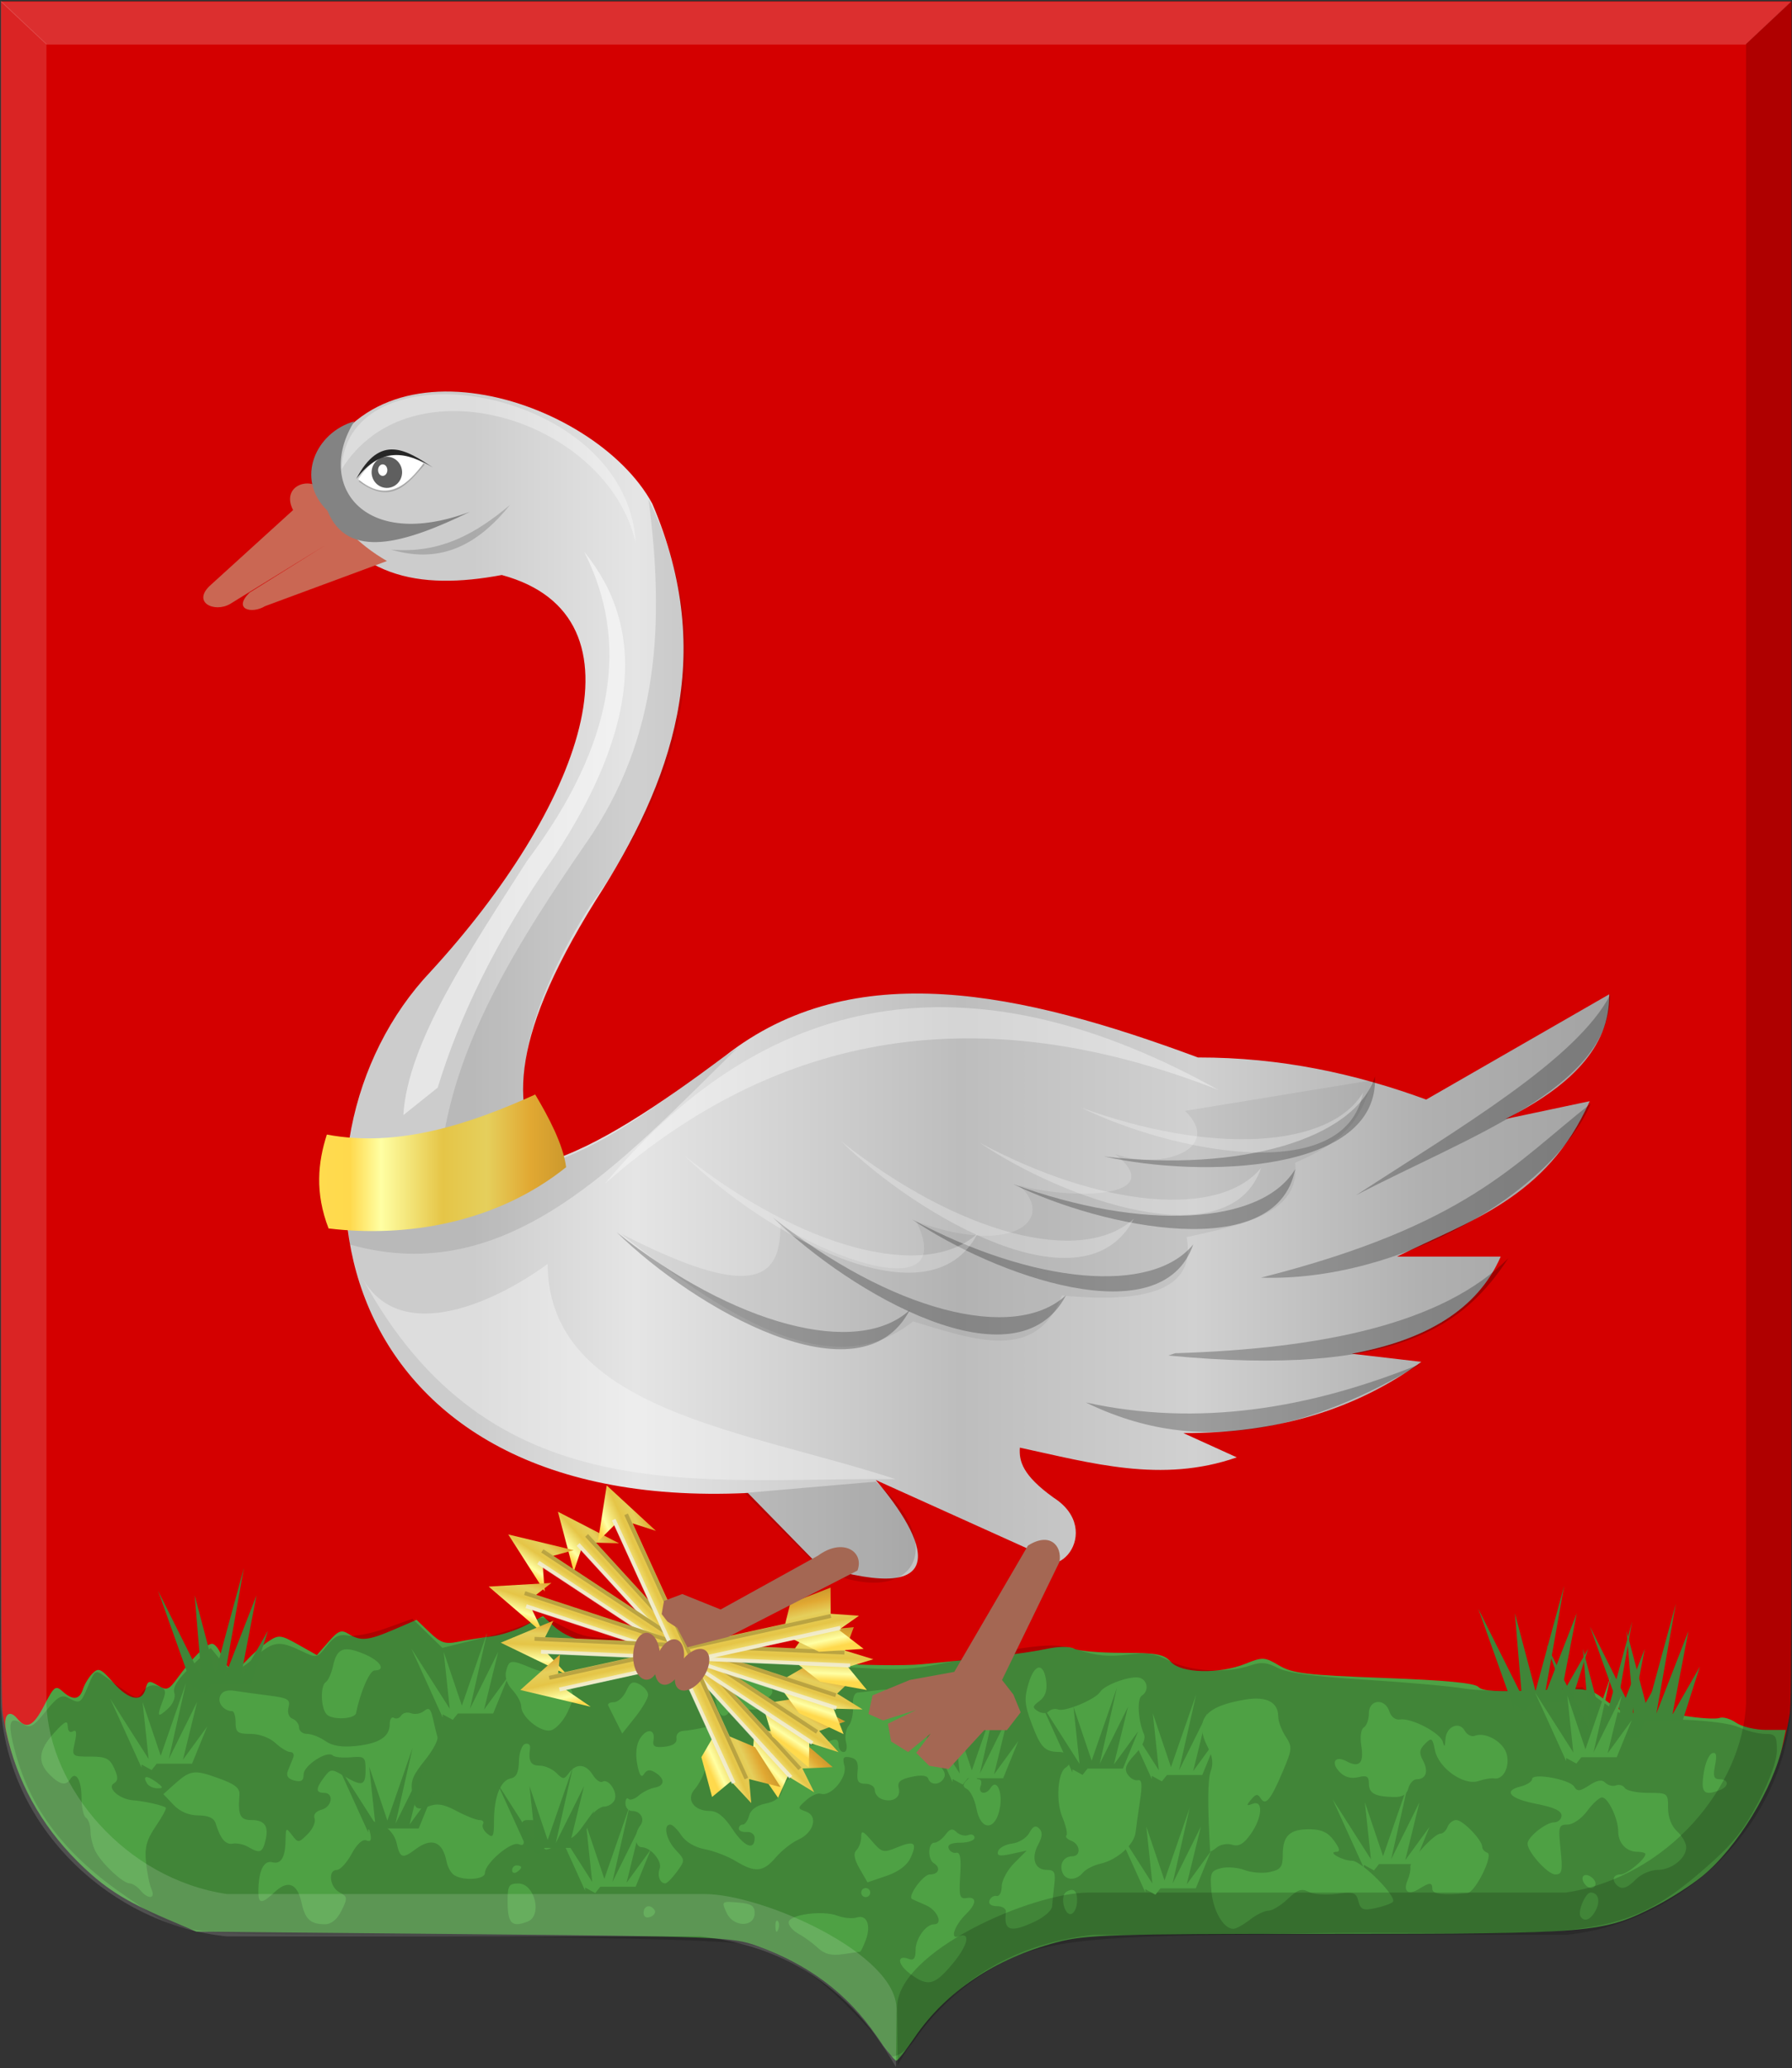 <?xml version="1.0" encoding="UTF-8" standalone="no"?>
<!-- Created with Inkscape (http://www.inkscape.org/) -->

<svg
   xmlns:dc="http://purl.org/dc/elements/1.1/"
   xmlns:cc="http://creativecommons.org/ns#"
   xmlns:rdf="http://www.w3.org/1999/02/22-rdf-syntax-ns#"
   xmlns:svg="http://www.w3.org/2000/svg"
   xmlns="http://www.w3.org/2000/svg"
   xmlns:xlink="http://www.w3.org/1999/xlink"
   xmlns:sodipodi="http://sodipodi.sourceforge.net/DTD/sodipodi-0.dtd"
   xmlns:inkscape="http://www.inkscape.org/namespaces/inkscape"
   width="395.312"
   height="456.219"
   id="svg7047"
   version="1.1"
   inkscape:version="0.48.4 r9939"
   sodipodi:docname="Nieuw document 29">
  <rect width="100%" height="100%" fill="#333333" stroke="none"/>
  <defs
     id="defs7049">
    <linearGradient
       y2="278.718"
       x2="-39.241"
       y1="278.718"
       x1="-56.355"
       gradientTransform="matrix(-0.882,0.129,0.365,0.801,105.455,384.309)"
       gradientUnits="userSpaceOnUse"
       id="linearGradient5781-7"
       xlink:href="#linearGradient4053-4-8-3-4-70-2-0-8-2-0-2-0"
       inkscape:collect="always" />
    <linearGradient
       id="linearGradient4053-4-8-3-4-70-2-0-8-2-0-2-0">
      <stop
         id="stop4055-9-6-3-5-7-6-2-2-4-7-0-4"
         offset="0"
         style="stop-color:#cc992d;stop-opacity:1;" />
      <stop
         id="stop4057-8-0-4-2-91-3-7-4-6-2-2-8"
         offset="0.143"
         style="stop-color:#e1a832;stop-opacity:1;" />
      <stop
         style="stop-color:#e5cf5c;stop-opacity:1;"
         offset="0.321"
         id="stop4059-2-1-2-9-5-1-8-5-6-7-8-8" />
      <stop
         id="stop4061-4-2-2-12-86-5-8-2-6-2-6-1"
         offset="0.5"
         style="stop-color:#e5c547;stop-opacity:1;" />
      <stop
         style="stop-color:#ffffa3;stop-opacity:1;"
         offset="0.75"
         id="stop4063-5-6-0-49-39-9-5-9-2-6-7-3" />
      <stop
         id="stop4065-2-0-1-93-45-7-9-9-9-4-0-6"
         offset="0.875"
         style="stop-color:#ffd94d;stop-opacity:1;" />
      <stop
         style="stop-color:#ffdb4e;stop-opacity:1;"
         offset="1"
         id="stop4067-9-5-2-76-3-0-7-8-0-7-8-7" />
    </linearGradient>
    <linearGradient
       y2="278.718"
       x2="-39.241"
       y1="278.718"
       x1="-56.355"
       gradientTransform="matrix(0.428,0.789,0.853,-0.187,34.137,693.128)"
       gradientUnits="userSpaceOnUse"
       id="linearGradient4321-8-4-8"
       xlink:href="#linearGradient4053-4-8-3-4-70-2-0-72-7-8-9"
       inkscape:collect="always" />
    <linearGradient
       id="linearGradient4053-4-8-3-4-70-2-0-72-7-8-9">
      <stop
         id="stop4055-9-6-3-5-7-6-2-5-2-8-5"
         offset="0"
         style="stop-color:#cc992d;stop-opacity:1;" />
      <stop
         id="stop4057-8-0-4-2-91-3-7-5-1-1-5"
         offset="0.143"
         style="stop-color:#e1a832;stop-opacity:1;" />
      <stop
         style="stop-color:#e5cf5c;stop-opacity:1;"
         offset="0.321"
         id="stop4059-2-1-2-9-5-1-8-21-4-6-5" />
      <stop
         id="stop4061-4-2-2-12-86-5-8-4-9-3-6"
         offset="0.5"
         style="stop-color:#e5c547;stop-opacity:1;" />
      <stop
         style="stop-color:#ffffa3;stop-opacity:1;"
         offset="0.75"
         id="stop4063-5-6-0-49-39-9-5-86-9-8-6" />
      <stop
         id="stop4065-2-0-1-93-45-7-9-4-0-7-3"
         offset="0.875"
         style="stop-color:#ffd94d;stop-opacity:1;" />
      <stop
         style="stop-color:#ffdb4e;stop-opacity:1;"
         offset="1"
         id="stop4067-9-5-2-76-3-0-7-6-3-6-0" />
    </linearGradient>
    <linearGradient
       y2="278.718"
       x2="-39.241"
       y1="278.718"
       x1="-56.355"
       gradientTransform="matrix(0.171,0.81,0.939,0.042,-2.609,629.893)"
       gradientUnits="userSpaceOnUse"
       id="linearGradient4321-58-0-0"
       xlink:href="#linearGradient4053-4-8-3-4-70-2-0-7-3-5-8"
       inkscape:collect="always" />
    <linearGradient
       id="linearGradient4053-4-8-3-4-70-2-0-7-3-5-8">
      <stop
         id="stop4055-9-6-3-5-7-6-2-8-5-4-8"
         offset="0"
         style="stop-color:#cc992d;stop-opacity:1;" />
      <stop
         id="stop4057-8-0-4-2-91-3-7-7-0-6-2"
         offset="0.143"
         style="stop-color:#e1a832;stop-opacity:1;" />
      <stop
         style="stop-color:#e5cf5c;stop-opacity:1;"
         offset="0.321"
         id="stop4059-2-1-2-9-5-1-8-8-7-7-3" />
      <stop
         id="stop4061-4-2-2-12-86-5-8-1-6-9-0"
         offset="0.5"
         style="stop-color:#e5c547;stop-opacity:1;" />
      <stop
         style="stop-color:#ffffa3;stop-opacity:1;"
         offset="0.75"
         id="stop4063-5-6-0-49-39-9-5-6-7-3-6" />
      <stop
         id="stop4065-2-0-1-93-45-7-9-0-8-4-5"
         offset="0.875"
         style="stop-color:#ffd94d;stop-opacity:1;" />
      <stop
         style="stop-color:#ffdb4e;stop-opacity:1;"
         offset="1"
         id="stop4067-9-5-2-76-3-0-7-9-3-7-0" />
    </linearGradient>
    <linearGradient
       y2="278.718"
       x2="-39.241"
       y1="278.718"
       x1="-56.355"
       gradientTransform="matrix(-0.152,0.75,0.943,0.309,-21.486,551.714)"
       gradientUnits="userSpaceOnUse"
       id="linearGradient4321-5-6-9"
       xlink:href="#linearGradient4053-4-8-3-4-70-2-0-82-4-2-7"
       inkscape:collect="always" />
    <linearGradient
       id="linearGradient4053-4-8-3-4-70-2-0-82-4-2-7">
      <stop
         id="stop4055-9-6-3-5-7-6-2-7-4-8-2"
         offset="0"
         style="stop-color:#cc992d;stop-opacity:1;" />
      <stop
         id="stop4057-8-0-4-2-91-3-7-80-1-6-2"
         offset="0.143"
         style="stop-color:#e1a832;stop-opacity:1;" />
      <stop
         style="stop-color:#e5cf5c;stop-opacity:1;"
         offset="0.321"
         id="stop4059-2-1-2-9-5-1-8-2-9-0-8" />
      <stop
         id="stop4061-4-2-2-12-86-5-8-0-5-1-2"
         offset="0.5"
         style="stop-color:#e5c547;stop-opacity:1;" />
      <stop
         style="stop-color:#ffffa3;stop-opacity:1;"
         offset="0.75"
         id="stop4063-5-6-0-49-39-9-5-8-5-2-9" />
      <stop
         id="stop4065-2-0-1-93-45-7-9-92-7-6-4"
         offset="0.875"
         style="stop-color:#ffd94d;stop-opacity:1;" />
      <stop
         style="stop-color:#ffdb4e;stop-opacity:1;"
         offset="1"
         id="stop4067-9-5-2-76-3-0-7-820-4-0-4" />
    </linearGradient>
    <linearGradient
       y2="278.718"
       x2="-39.241"
       y1="278.718"
       x1="-56.355"
       gradientTransform="matrix(-0.467,0.597,0.833,0.549,-6.405,476.724)"
       gradientUnits="userSpaceOnUse"
       id="linearGradient4321-6-7-8"
       xlink:href="#linearGradient4053-4-8-3-4-70-2-0-86-3-1-2"
       inkscape:collect="always" />
    <linearGradient
       id="linearGradient4053-4-8-3-4-70-2-0-86-3-1-2">
      <stop
         id="stop4055-9-6-3-5-7-6-2-9-4-3-7"
         offset="0"
         style="stop-color:#cc992d;stop-opacity:1;" />
      <stop
         id="stop4057-8-0-4-2-91-3-7-8-0-2-2"
         offset="0.143"
         style="stop-color:#e1a832;stop-opacity:1;" />
      <stop
         style="stop-color:#e5cf5c;stop-opacity:1;"
         offset="0.321"
         id="stop4059-2-1-2-9-5-1-8-6-8-1-5" />
      <stop
         id="stop4061-4-2-2-12-86-5-8-6-8-6-8"
         offset="0.5"
         style="stop-color:#e5c547;stop-opacity:1;" />
      <stop
         style="stop-color:#ffffa3;stop-opacity:1;"
         offset="0.75"
         id="stop4063-5-6-0-49-39-9-5-2-1-3-4" />
      <stop
         id="stop4065-2-0-1-93-45-7-9-3-5-8-7"
         offset="0.875"
         style="stop-color:#ffd94d;stop-opacity:1;" />
      <stop
         style="stop-color:#ffdb4e;stop-opacity:1;"
         offset="1"
         id="stop4067-9-5-2-76-3-0-7-82-2-3-3" />
    </linearGradient>
    <linearGradient
       y2="278.718"
       x2="-39.241"
       y1="278.718"
       x1="-56.355"
       gradientTransform="matrix(-0.703,0.397,0.646,0.707,37.075,424.922)"
       gradientUnits="userSpaceOnUse"
       id="linearGradient4321-3-9"
       xlink:href="#linearGradient4053-4-8-3-4-70-2-0-8-2-0-5"
       inkscape:collect="always" />
    <linearGradient
       id="linearGradient4053-4-8-3-4-70-2-0-8-2-0-5">
      <stop
         id="stop4055-9-6-3-5-7-6-2-2-4-7-1"
         offset="0"
         style="stop-color:#cc992d;stop-opacity:1;" />
      <stop
         id="stop4057-8-0-4-2-91-3-7-4-6-2-9"
         offset="0.143"
         style="stop-color:#e1a832;stop-opacity:1;" />
      <stop
         style="stop-color:#e5cf5c;stop-opacity:1;"
         offset="0.321"
         id="stop4059-2-1-2-9-5-1-8-5-6-7-0" />
      <stop
         id="stop4061-4-2-2-12-86-5-8-2-6-2-2"
         offset="0.5"
         style="stop-color:#e5c547;stop-opacity:1;" />
      <stop
         style="stop-color:#ffffa3;stop-opacity:1;"
         offset="0.75"
         id="stop4063-5-6-0-49-39-9-5-9-2-6-8" />
      <stop
         id="stop4065-2-0-1-93-45-7-9-9-9-4-3"
         offset="0.875"
         style="stop-color:#ffd94d;stop-opacity:1;" />
      <stop
         style="stop-color:#ffdb4e;stop-opacity:1;"
         offset="1"
         id="stop4067-9-5-2-76-3-0-7-8-0-7-1" />
    </linearGradient>
    <linearGradient
       inkscape:collect="always"
       xlink:href="#linearGradient4053-4-8-3-4-70-2-0-9-4-3"
       id="linearGradient4271-4-4"
       x1="110.431"
       y1="217.383"
       x2="164.907"
       y2="217.383"
       gradientUnits="userSpaceOnUse"
       gradientTransform="matrix(-1,0,0,1,334.753,277.717)" />
    <linearGradient
       id="linearGradient4053-4-8-3-4-70-2-0-9-4-3">
      <stop
         id="stop4055-9-6-3-5-7-6-2-3-4-1"
         offset="0"
         style="stop-color:#cc992d;stop-opacity:1;" />
      <stop
         id="stop4057-8-0-4-2-91-3-7-1-6-0"
         offset="0.143"
         style="stop-color:#e1a832;stop-opacity:1;" />
      <stop
         style="stop-color:#e5cf5c;stop-opacity:1;"
         offset="0.321"
         id="stop4059-2-1-2-9-5-1-8-1-9-4" />
      <stop
         id="stop4061-4-2-2-12-86-5-8-9-8-0"
         offset="0.5"
         style="stop-color:#e5c547;stop-opacity:1;" />
      <stop
         style="stop-color:#ffffa3;stop-opacity:1;"
         offset="0.75"
         id="stop4063-5-6-0-49-39-9-5-95-5-7" />
      <stop
         id="stop4065-2-0-1-93-45-7-9-5-6-9"
         offset="0.875"
         style="stop-color:#ffd94d;stop-opacity:1;" />
      <stop
         style="stop-color:#ffdb4e;stop-opacity:1;"
         offset="1"
         id="stop4067-9-5-2-76-3-0-7-5-6-0" />
    </linearGradient>
    <linearGradient
       y2="178.174"
       x2="395.504"
       y1="178.174"
       x1="108.344"
       gradientTransform="matrix(-1,0,0,1,563.264,277.717)"
       gradientUnits="userSpaceOnUse"
       id="linearGradient6632"
       xlink:href="#linearGradient4070-8-2-8-8-7-0-2-1"
       inkscape:collect="always" />
    <linearGradient
       id="linearGradient4070-8-2-8-8-7-0-2-1">
      <stop
         id="stop4072-1-2-6-4-1-5-2-4"
         offset="0"
         style="stop-color:#a3a3a3;stop-opacity:1;" />
      <stop
         id="stop4074-8-0-7-0-4-9-7-0"
         offset="0.143"
         style="stop-color:#b0b0b0;stop-opacity:1;" />
      <stop
         style="stop-color:#d1d1d1;stop-opacity:1;"
         offset="0.321"
         id="stop4076-6-1-0-3-7-4-8-7" />
      <stop
         id="stop4078-0-2-8-7-6-6-5-9"
         offset="0.5"
         style="stop-color:#bdbdbd;stop-opacity:1;" />
      <stop
         style="stop-color:#e5e5e5;stop-opacity:1;"
         offset="0.75"
         id="stop4080-2-7-1-8-8-3-8-5" />
      <stop
         id="stop4082-4-7-8-3-2-4-3-3"
         offset="0.875"
         style="stop-color:#cccccc;stop-opacity:1;" />
      <stop
         style="stop-color:#cccccc;stop-opacity:1;"
         offset="1"
         id="stop4084-9-0-3-1-3-9-9-8" />
    </linearGradient>
  </defs>
  <sodipodi:namedview
     id="base"
     pagecolor="#ffffff"
     bordercolor="#666666"
     borderopacity="1.0"
     inkscape:pageopacity="0.0"
     inkscape:pageshadow="2"
     inkscape:zoom="0.35"
     inkscape:cx="275.5625"
     inkscape:cy="162.45032"
     inkscape:document-units="px"
     inkscape:current-layer="layer1"
     showgrid="false"
     fit-margin-top="0"
     fit-margin-left="0"
     fit-margin-right="0"
     fit-margin-bottom="0"
     inkscape:window-width="1600"
     inkscape:window-height="837"
     inkscape:window-x="-8"
     inkscape:window-y="-8"
     inkscape:window-maximized="1" />
  <g
     inkscape:label="Laag 1"
     inkscape:groupmode="layer"
     id="layer1"
     transform="translate(-99.438,-238.594)">
    <path
       inkscape:connector-curvature="0"
       id="path15028-58-75-5"
       d="m 296.959,692.596 c 0,-0.499 -3.079,-5.291 -5.002,-7.784 -5.977,-7.749 -13.334,-13.335 -22.346,-16.967 -3.732,-1.504 -8.754,-2.8 -13.191,-3.403 -1.026,-0.139 -2.127,-0.293 -2.445,-0.34 -0.319,-0.048 -23.976,-0.126 -52.572,-0.172 l -51.993,-0.086 -1.866,-0.27 c -2.775,-0.401 -4.603,-0.742 -6.681,-1.246 -6.668,-1.617 -13.333,-4.739 -18.865,-8.835 -3.612,-2.675 -7.681,-6.68 -10.629,-10.463 -5.624,-7.217 -9.692,-16.452 -11.126,-25.259 -0.603,-3.705 -0.569,7.914 -0.571,-191.659 l 0,-187.227 197.482,0 197.481,0 0,187.227 c 0,199.573 0.032,187.954 -0.571,191.659 -1.434,8.807 -5.502,18.042 -11.126,25.259 -2.948,3.783 -7.017,7.788 -10.629,10.463 -5.538,4.101 -12.19,7.216 -18.865,8.835 -2.078,0.504 -3.906,0.845 -6.681,1.246 l -1.866,0.27 -51.992,0.086 c -28.596,0.047 -52.253,0.125 -52.572,0.172 -0.319,0.048 -1.419,0.201 -2.445,0.34 -14.545,1.977 -26.744,8.97 -35.537,20.37 -1.739,2.255 -4.675,6.772 -5.04,7.755 -0.102,0.272 -0.348,0.293 -0.348,0.03 z"
       style="fill:#d40000;fill-opacity:1" />
    <path
       style="fill:#4ea144;fill-opacity:1"
       d="m 292.796,687.722 c -6.469,-9.393 -14.889,-15.728 -26.459,-19.909 -5.306,-1.917 -8.656,-2.05 -64.597,-2.568 l -59,-0.546 -6.389,-2.734 c -9.546,-4.085 -14.063,-6.998 -19.904,-12.84 -8.022,-8.022 -13.324,-17.704 -15.649,-28.576 -0.758,-3.547 0.578,-5.092 2.452,-2.834 2.053,2.473 3.561,1.713 5.995,-3.02 2.111,-4.105 2.468,-4.374 3.986,-3 2.27,2.054 3.752,1.894 4.508,-0.485 0.348,-1.097 1.301,-2.662 2.117,-3.478 1.312,-1.312 1.838,-1.081 4.538,1.994 3.436,3.913 6.348,4.492 7.152,1.421 0.478,-1.827 0.783,-1.911 2.72,-0.75 1.97,1.18 2.391,1.02 4.329,-1.645 3.137,-4.315 6.403,-7.547 7.626,-7.547 0.589,0 1.481,1.081 1.984,2.403 1.428,3.757 3.019,4.096 5.692,1.213 1.343,-1.449 3.514,-3.336 4.824,-4.195 2.212,-1.449 2.677,-1.395 6.5,0.759 l 4.118,2.32 2.555,-2.926 c 2.168,-2.484 2.839,-2.748 4.438,-1.75 2.638,1.647 4.321,1.485 10.021,-0.967 l 4.981,-2.143 2.887,2.766 c 2.417,2.316 3.428,2.655 6.204,2.086 1.824,-0.374 5.117,-0.904 7.317,-1.177 2.2,-0.274 5.68,-1.398 7.733,-2.498 l 3.733,-2.001 2.18,2.031 c 3.546,3.304 8.3,4.347 16.687,3.663 13.931,-1.137 22.029,-0.629 26.027,1.634 2.878,1.629 6.567,2.258 17.639,3.01 7.7,0.522 17.15,0.652 21,0.289 14.021,-1.325 23.097,-2.439 27.486,-3.376 2.713,-0.579 5.157,-0.598 6.184,-0.049 0.934,0.5 5.708,0.909 10.609,0.909 7.641,0 9.169,0.285 10.721,2 2.288,2.529 10.638,2.729 16.47,0.395 3.8,-1.52 4.189,-1.499 7.41,0.401 2.951,1.741 6.001,2.103 23.097,2.741 13.68,0.51 20.053,1.118 20.86,1.989 0.861,0.929 4.18,1.116 12.793,0.722 11.407,-0.521 11.697,-0.481 15.089,2.106 4.643,3.542 9.747,5.318 10.726,3.733 0.545,-0.882 2.312,-0.929 6.937,-0.184 3.413,0.55 6.84,0.756 7.615,0.459 0.775,-0.297 2.43,0.174 3.678,1.048 1.248,0.874 4.23,1.589 6.626,1.589 l 4.357,0 -0.688,3.25 c -2.022,9.549 -10.077,22.729 -17.719,28.99 -2.43,1.992 -7.108,4.987 -10.394,6.657 -11.614,5.902 -13.618,6.071 -71.925,6.088 -48.34,0.013 -53.693,0.179 -60.093,1.859 -13.587,3.567 -24.52,10.894 -31.411,21.051 -1.886,2.779 -3.691,5.064 -4.012,5.078 -0.321,0.014 -2.283,-2.442 -4.36,-5.457 z"
       id="path3894"
       inkscape:connector-curvature="0" />
    <path
       style="fill:#000000;fill-opacity:0.175"
       d="m 295.414,691.262 c 0,-0.453 -3.487,-4.417 -7.75,-8.809 -5.453,-5.618 -9.825,-9.056 -14.75,-11.598 -6.91,-3.567 -7.198,-3.621 -22.5,-4.252 -8.525,-0.352 -36.508,-0.812 -62.184,-1.024 -52.46,-0.432 -48.023,0.189 -60.816,-8.517 -13.427,-9.138 -21.058,-19.006 -24.556,-31.753 -1.852,-6.749 -1.465,-8.342 1.566,-6.449 1.677,1.047 2.319,0.7 5.091,-2.75 2.572,-3.201 3.513,-3.766 4.97,-2.986 2.613,1.398 2.756,1.312 4.415,-2.66 1.471,-3.52 1.577,-3.576 3.763,-1.993 7.439,5.386 6.874,5.166 8.298,3.219 0.868,-1.186 1.986,-1.569 3.334,-1.141 1.703,0.541 1.875,1.047 1.073,3.156 -1.374,3.615 -1.203,3.917 1.059,1.869 1.2,-1.086 1.789,-2.532 1.457,-3.579 -0.381,-1.2 0.801,-3.04 3.736,-5.814 l 4.293,-4.058 2.038,2.482 c 2.623,3.194 3.66,3.125 7.81,-0.518 3.935,-3.455 5.264,-3.63 10.09,-1.329 3.485,1.662 3.517,1.656 5.677,-1.089 1.64,-2.085 2.792,-2.642 4.707,-2.276 1.394,0.267 5.154,-0.458 8.355,-1.609 l 5.82,-2.094 3.313,3.211 3.313,3.211 8.428,-2.098 c 4.636,-1.154 9.573,-2.774 10.972,-3.6 2.355,-1.391 2.905,-1.31 7.411,1.085 4.358,2.317 5.931,2.579 15.021,2.506 9.598,-0.077 21.828,1.716 28.183,4.132 1.552,0.59 9.42,1.529 17.485,2.086 13.304,0.919 15.577,0.823 24.52,-1.033 19.368,-4.02 23.099,-4.352 28.558,-2.539 3.567,1.185 6.481,1.454 10.421,0.961 4.483,-0.56 6.187,-0.309 9.455,1.394 4.43,2.309 12.622,2.776 17.692,1.009 2.421,-0.844 3.715,-0.733 6.148,0.525 2.132,1.102 8.092,1.904 19.333,2.602 8.938,0.554 18.727,1.422 21.752,1.928 3.025,0.506 10.127,0.65 15.781,0.32 l 10.281,-0.6 4.719,3.397 c 4.591,3.305 5.016,3.405 15.719,3.702 6.862,0.19 12.185,0.848 14.151,1.75 1.733,0.795 4.321,1.446 5.75,1.446 2.317,0 2.599,0.39 2.599,3.597 0,2.263 -1.519,6.518 -4.095,11.469 -3.248,6.243 -5.645,9.229 -11.589,14.433 -14.632,12.812 -22.259,14.774 -56.296,14.484 -23.014,-0.196 -23.578,-0.192 -52.02,0.361 -23.233,0.452 -32.103,1.206 -40,3.401 -9.258,2.573 -20.027,10.662 -26,19.529 -2.215,3.288 -6,5.118 -6,2.901 z m 14.125,-19.426 c 3.494,-4.185 4.131,-7.169 1.3,-6.082 -1.924,0.738 -0.789,-2.501 1.736,-4.956 2.323,-2.259 2.365,-3.887 0.09,-3.505 -1.517,0.255 -1.704,-0.408 -1.406,-4.988 0.246,-3.78 -0.002,-5.201 -0.875,-5 -0.671,0.155 -1.425,-0.281 -1.678,-0.969 -0.304,-0.829 0.581,-1.25 2.625,-1.25 1.696,0 3.083,-0.498 3.083,-1.107 0,-0.609 -0.62,-0.869 -1.378,-0.578 -0.758,0.291 -1.913,10e-4 -2.567,-0.643 -0.911,-0.898 -1.492,-0.762 -2.482,0.578 -0.711,0.963 -1.806,1.75 -2.433,1.75 -1.404,0 -1.517,3.649 -0.14,4.5 1.637,1.012 1.137,2.5 -0.839,2.5 -1.487,0 -4.991,4.816 -3.948,5.427 0.158,0.093 1.525,0.7 3.037,1.349 2.558,1.099 3.906,4.224 1.821,4.224 -1.798,0 -4.071,3.171 -4.071,5.678 0,1.818 -0.415,2.376 -1.468,1.972 -2.714,-1.041 -2.569,1.155 0.213,3.231 3.968,2.96 5.401,2.635 9.38,-2.131 z m -20.35,-2.712 c 0.151,-0.021 0.701,-1.159 1.222,-2.529 1.241,-3.264 0.266,-5.727 -1.983,-5.013 -0.962,0.305 -2.872,0.128 -4.245,-0.393 -3.324,-1.264 -10.769,-0.231 -10.769,1.494 0,0.733 0.984,1.86 2.187,2.504 1.203,0.644 3.111,2.032 4.241,3.084 1.511,1.407 2.983,1.778 5.563,1.403 1.93,-0.281 3.632,-0.528 3.784,-0.549 z m -18.171,-6.767 c -0.332,-0.332 -0.569,0.258 -0.525,1.312 0.048,1.165 0.285,1.402 0.604,0.604 0.289,-0.722 0.253,-1.584 -0.079,-1.917 z m 56.862,0.044 c 1.944,-0.927 3.584,-2.389 3.646,-3.25 0.061,-0.861 0.281,-3.027 0.488,-4.815 0.314,-2.718 0.045,-3.25 -1.643,-3.25 -2.67,0 -3.539,-2.543 -1.91,-5.588 0.945,-1.766 1.008,-2.757 0.226,-3.54 -0.783,-0.783 -1.393,-0.516 -2.179,0.954 -0.601,1.122 -2.295,2.183 -3.766,2.357 -1.47,0.174 -2.874,0.926 -3.119,1.672 -0.346,1.052 0.31,1.191 2.923,0.623 l 3.368,-0.733 -2.75,2.764 c -1.512,1.52 -2.75,3.827 -2.75,5.127 0,1.3 -0.506,2.251 -1.125,2.114 -0.619,-0.138 -1.331,0.312 -1.583,1 -0.276,0.752 0.389,1.25 1.669,1.25 1.17,0 2.054,0.562 1.965,1.25 -0.551,4.243 0.968,4.722 6.541,2.065 z m 47.261,-0.315 c 1.398,-1.1 3.245,-2 4.103,-2 0.858,0 2.777,-1.165 4.263,-2.59 2.157,-2.067 3.088,-2.384 4.61,-1.569 1.049,0.561 3.82,0.764 6.159,0.45 3.774,-0.506 4.316,-0.324 4.825,1.62 0.487,1.862 1.041,2.092 3.693,1.534 1.716,-0.361 3.466,-0.977 3.888,-1.369 1.104,-1.025 -6.843,-9.074 -8.978,-9.092 -2.123,-0.018 -5.542,-1.945 -3.493,-1.969 0.93,-0.011 0.789,-0.713 -0.5,-2.484 -1.316,-1.808 -2.746,-2.477 -5.347,-2.5 -4.391,-0.039 -5.95,1.426 -5.95,5.589 0,2.721 -0.438,3.317 -2.826,3.841 -1.554,0.341 -4.061,0.151 -5.569,-0.422 -1.509,-0.574 -3.862,-0.762 -5.229,-0.419 -2.257,0.566 -2.452,1.031 -2.115,5.046 0.365,4.356 2.667,8.334 4.822,8.334 0.606,0 2.246,-0.9 3.645,-2 z m -200.375,-2.005 c 1.39,-2.787 1.359,-3.079 -0.427,-4.035 -2.183,-1.168 -2.629,-4.96 -0.583,-4.96 0.738,0 2.195,-1.582 3.236,-3.516 1.171,-2.174 2.418,-3.315 3.269,-2.989 1.032,0.396 1.218,-0.099 0.745,-1.984 -0.719,-2.865 -0.596,-2.926 2.812,-1.373 1.486,0.677 2.753,2.298 3.127,4 0.715,3.256 1.299,3.458 4.029,1.394 3.68,-2.783 6.107,-1.864 6.974,2.641 0.231,1.199 0.993,2.544 1.693,2.988 2.061,1.308 6.773,0.978 6.773,-0.474 0,-2.116 5.704,-7.015 7.406,-6.361 1.227,0.471 1.41,0.007 0.935,-2.37 -0.461,-2.304 -0.233,-2.956 1.034,-2.956 3.15,0 3.206,0.083 3.519,5.258 0.09,1.497 0.441,1.585 2.356,0.595 1.238,-0.64 2.925,-1.47 3.75,-1.845 0.825,-0.374 2.4,-2.087 3.5,-3.806 1.1,-1.719 2.802,-3.143 3.781,-3.164 0.98,-0.021 2.043,-0.719 2.362,-1.551 0.66,-1.72 -1.428,-4.738 -2.724,-3.937 -0.47,0.29 -1.427,-0.39 -2.127,-1.511 -1.531,-2.451 -3.644,-2.623 -5.25,-0.428 -1.083,1.481 -1.308,1.481 -2.789,0 -0.886,-0.886 -2.543,-1.611 -3.682,-1.611 -1.993,0 -2.521,-0.958 -2.122,-3.856 0.103,-0.746 -0.392,-1.163 -1.099,-0.928 -0.707,0.236 -1.315,1.968 -1.352,3.849 -0.048,2.446 -0.572,3.518 -1.84,3.762 -2.224,0.428 -3.659,4.098 -3.659,9.36 0,3.48 -0.212,3.881 -1.489,2.822 -0.819,-0.68 -1.242,-1.635 -0.941,-2.122 0.301,-0.488 -0.048,-0.887 -0.776,-0.887 -0.728,0 -2.992,-0.894 -5.03,-1.986 -2.875,-1.541 -4.281,-1.768 -6.271,-1.011 -2.623,0.997 -3.173,0.534 -3.564,-3.002 -0.309,-2.794 0.066,-3.718 3.014,-7.429 1.619,-2.037 2.781,-4.236 2.584,-4.888 -0.198,-0.651 -0.641,-2.461 -0.984,-4.022 -0.489,-2.223 -0.913,-2.599 -1.957,-1.733 -0.733,0.608 -2.019,0.842 -2.858,0.52 -0.839,-0.322 -1.827,-0.097 -2.196,0.499 -0.369,0.596 -1.089,0.826 -1.601,0.509 -0.512,-0.316 -0.931,0.296 -0.931,1.361 0,2.805 -2.314,4.309 -7.454,4.844 -3.116,0.325 -5.212,-0.015 -6.754,-1.096 -1.23,-0.862 -3.037,-1.567 -4.014,-1.567 -0.978,0 -1.777,-0.627 -1.777,-1.393 0,-0.766 -0.64,-1.639 -1.422,-1.939 -0.848,-0.326 -1.213,-1.347 -0.903,-2.531 0.451,-1.725 -0.117,-2.066 -4.328,-2.6 -2.666,-0.338 -6.044,-0.803 -7.506,-1.033 -1.81,-0.284 -2.859,0.102 -3.284,1.209 -0.571,1.489 0.865,3.234 2.693,3.272 0.412,0.008 0.75,1.14 0.75,2.515 0,2.163 0.446,2.5 3.311,2.5 1.929,0 4.208,0.835 5.458,2 1.181,1.1 2.664,2 3.296,2 0.632,0 0.919,0.562 0.638,1.25 -0.281,0.688 -0.805,1.978 -1.164,2.869 -0.449,1.114 -0.011,1.786 1.404,2.156 1.537,0.402 2.057,0.063 2.057,-1.343 0,-1.969 5.233,-5.366 6.427,-4.172 0.374,0.374 2.156,0.553 3.96,0.398 3.054,-0.263 3.28,-0.072 3.28,2.78 0,3.517 -0.734,3.726 -4.75,1.354 -2.768,-1.635 -2.955,-1.624 -4.372,0.25 -1.902,2.515 -1.914,3.458 -0.044,3.458 2.264,0 1.799,3.109 -0.557,3.725 -1.239,0.324 -1.844,1.091 -1.523,1.929 0.294,0.765 -0.392,2.317 -1.524,3.449 -1.983,1.983 -2.108,1.991 -3.446,0.227 -1.295,-1.708 -1.39,-1.653 -1.419,0.837 -0.049,4.067 -0.966,5.662 -2.959,5.141 -1.879,-0.491 -3.032,1.937 -3.059,6.441 -0.017,2.802 0.742,2.828 3.621,0.123 2.891,-2.716 4.984,-1.897 5.897,2.309 0.805,3.709 1.952,4.78 5.145,4.802 1.429,0.01 2.692,-1.017 3.676,-2.989 z m 41.066,2.398 c 3.3,-1.266 1.58,-8.393 -2.025,-8.393 -2.108,0 -2.393,0.457 -2.393,3.833 0,5.015 0.876,5.919 4.418,4.56 z m 50.082,-1.893 c 0,-1.582 -0.769,-2.064 -3.683,-2.306 -3.629,-0.302 -3.665,-0.269 -2.5,2.278 1.482,3.239 6.183,3.261 6.183,0.029 z m -22.065,-0.605 c -0.873,-1.412 -2.435,-1.044 -2.435,0.573 0,0.892 0.587,1.244 1.494,0.895 0.822,-0.315 1.245,-0.976 0.941,-1.469 z m 207.576,0.084 c 1.119,-2.091 0.596,-3.979 -1.102,-3.979 -1.127,0 -2.887,4.138 -2.232,5.25 0.79,1.342 2.23,0.794 3.335,-1.271 z M 337.028,658.229 c 0.132,-2.519 -0.703,-3.324 -2.375,-2.291 -1.453,0.898 -0.405,5.37 1.137,4.856 0.617,-0.206 1.174,-1.36 1.237,-2.566 z m -204.178,-2.893 c -0.427,-0.963 -0.968,-3.624 -1.201,-5.915 -0.333,-3.275 0.125,-4.972 2.144,-7.943 1.412,-2.078 2.415,-3.931 2.229,-4.117 -0.489,-0.489 -4.758,-1.452 -7.206,-1.626 -2.994,-0.213 -5.872,-2.741 -4.257,-3.739 0.965,-0.596 0.98,-1.338 0.069,-3.338 -0.981,-2.154 -1.838,-2.572 -5.273,-2.572 -4.073,0 -4.096,-0.021 -3.414,-3.125 0.477,-2.173 0.349,-2.917 -0.421,-2.441 -0.651,0.402 -1.119,-0.061 -1.136,-1.125 -0.023,-1.429 -0.653,-1.124 -3,1.457 -3.472,3.817 -3.749,6.456 -0.971,9.234 2.219,2.219 3.565,2.513 4.51,0.984 1.196,-1.935 2.49,0.151 2.49,4.016 0,2.135 0.45,4.16 1,4.5 0.55,0.34 1,1.723 1,3.073 0,1.35 0.562,3.43 1.25,4.623 1.597,2.771 5.912,6.732 7.378,6.773 0.62,0.017 1.688,0.707 2.372,1.532 1.724,2.077 3.394,1.906 2.437,-0.25 z m 158.563,0.75 c 0,-0.55 -0.45,-1 -1,-1 -0.55,0 -1,0.45 -1,1 0,0.55 0.45,1 1,1 0.55,0 1,-0.45 1,-1 z m 131.73,0.118 c 1.753,-0.168 5.831,-8.431 4.397,-8.909 -0.62,-0.206 -1.126,-0.785 -1.126,-1.285 0,-1.504 -4.262,-5.924 -5.712,-5.924 -0.743,0 -1.61,0.675 -1.927,1.5 -0.317,0.825 -1.022,1.5 -1.567,1.5 -1.42,0 -6.859,6.028 -6.652,7.373 0.095,0.62 -0.178,1.934 -0.608,2.921 -1.068,2.45 0.15,3.385 2.498,1.919 2.448,-1.529 2.968,-1.522 2.968,0.038 1.8e-4,1.105 2.422,1.377 7.729,0.868 z m 28.27,-2.059 c 0,-1.18 -1.95,-2.442 -2.667,-1.726 -0.716,0.716 0.546,2.667 1.726,2.667 0.518,0 0.941,-0.423 0.941,-0.941 z m 9,-1.059 c 1.1,-1.1 3.202,-2 4.671,-2 3.096,0 6.329,-2.554 6.329,-5 0,-0.93 -0.9,-2.505 -2,-3.5 -1.241,-1.123 -2,-3.08 -2,-5.155 0,-3.291 -0.071,-3.345 -4.441,-3.345 -2.443,0 -4.738,-0.481 -5.101,-1.068 -0.363,-0.588 -1.235,-0.848 -1.937,-0.578 -0.702,0.27 -1.759,0.008 -2.348,-0.58 -0.761,-0.761 -1.796,-0.595 -3.576,0.571 -2.055,1.346 -2.649,1.4 -3.301,0.297 -0.961,-1.624 -9.296,-3.123 -9.296,-1.673 0,0.546 -1.145,1.28 -2.544,1.631 -3.962,0.994 -2.35,2.716 3.613,3.859 3.698,0.709 5.43,1.519 5.43,2.541 0,0.825 -0.747,1.506 -1.66,1.513 -1.804,0.015 -5.84,3.251 -5.84,4.682 0,1.851 4.452,6.805 6.116,6.805 1.511,0 1.665,-0.723 1.172,-5.5 -0.527,-5.108 -0.417,-5.5 1.542,-5.5 1.185,0 3.082,-1.315 4.328,-3 1.22,-1.65 2.696,-2.996 3.28,-2.992 1.333,0.01 3.562,4.699 3.562,7.492 0,2.576 1.796,4.501 4.2,4.501 0.99,0 1.8,0.225 1.8,0.5 0,1.136 -4.111,4.5 -5.5,4.5 -1.562,0 -1.984,1.183 -0.833,2.333 1.111,1.111 2.236,0.764 4.333,-1.333 z m -211.646,-1.607 c 1.817,-2.494 1.812,-2.588 -0.25,-4.783 -2.124,-2.261 -2.852,-5.61 -1.219,-5.61 0.487,0 1.586,1.07 2.443,2.378 0.946,1.444 2.984,2.646 5.188,3.059 1.996,0.375 5.059,1.553 6.807,2.618 4.282,2.611 6.072,2.448 8.838,-0.805 1.286,-1.512 3.514,-3.274 4.95,-3.915 3.423,-1.528 4.46,-5.188 1.754,-6.189 -1.969,-0.729 -1.969,-0.741 0.02,-2.542 1.1,-0.995 2.548,-1.627 3.218,-1.403 2.184,0.728 5.867,-3.602 5.207,-6.123 -0.484,-1.853 -0.242,-2.207 1.297,-1.893 1.393,0.284 1.817,1.104 1.605,3.101 -0.229,2.159 0.129,2.714 1.75,2.714 1.121,0 2.038,0.627 2.038,1.393 0,0.766 0.675,1.652 1.5,1.969 2.353,0.903 4.327,-0.306 3.799,-2.327 -0.371,-1.42 0.267,-2 2.819,-2.561 2.149,-0.472 3.43,-0.332 3.674,0.401 0.543,1.628 2.896,1.382 3.569,-0.373 0.354,-0.923 -0.406,-2.141 -1.981,-3.173 -2.618,-1.716 -2.738,-3.074 -0.812,-9.248 0.604,-1.937 0.449,-2.301 -0.78,-1.83 -0.983,0.377 -2.005,-0.29 -2.844,-1.858 -1.451,-2.711 -3.923,-3.592 -8.443,-3.008 -1.65,0.213 -3.57,0.439 -4.266,0.501 -0.761,0.069 -1.178,1.27 -1.045,3.014 0.122,1.595 -0.302,3.531 -0.942,4.302 -0.64,0.771 -0.905,2.391 -0.588,3.6 0.339,1.295 0.116,2.198 -0.542,2.198 -0.614,0 -1.117,-0.723 -1.117,-1.607 0,-1.137 -0.512,-1.397 -1.75,-0.891 -1.583,0.648 -3.388,1.001 -7,1.37 -0.738,0.075 -1.25,1.562 -1.25,3.628 0,1.925 -0.401,3.5 -0.892,3.5 -0.49,0 -1.16,1.068 -1.487,2.372 -0.414,1.65 -1.541,2.561 -3.7,2.993 -1.946,0.389 -3.301,1.37 -3.63,2.628 -0.289,1.104 -0.922,2.007 -1.408,2.007 -0.486,0 -0.883,0.4 -0.883,0.889 0,0.489 0.787,0.826 1.75,0.75 0.963,-0.076 1.75,0.499 1.75,1.278 0,2.903 -2.276,2.021 -4.86,-1.885 -1.866,-2.819 -3.379,-4.032 -5.032,-4.032 -3.499,0 -5.304,-2.559 -3.365,-4.769 0.836,-0.952 1.824,-2.731 2.196,-3.953 0.58,-1.905 0.95,-2.051 2.593,-1.025 1.595,0.996 2.167,0.866 3.41,-0.778 2.078,-2.749 1.932,-3.382 -1.045,-4.514 -1.817,-0.691 -2.415,-1.476 -1.982,-2.604 0.525,-1.367 0.118,-1.5 -2.648,-0.865 -1.797,0.413 -4.053,0.792 -5.013,0.843 -0.979,0.052 -1.637,0.766 -1.5,1.629 0.162,1.017 -0.705,1.645 -2.566,1.858 -2.204,0.253 -2.743,-0.049 -2.5,-1.396 0.454,-2.512 -1.498,-2.763 -2.984,-0.383 -0.809,1.295 -1.034,3.354 -0.612,5.602 0.465,2.477 0.922,3.145 1.508,2.205 0.601,-0.962 1.302,-1.062 2.447,-0.349 2.231,1.39 2.176,2.933 -0.12,3.353 -1.061,0.194 -2.64,0.983 -3.51,1.752 -0.87,0.769 -1.882,1.098 -2.25,0.73 -0.368,-0.368 -0.669,0.081 -0.669,0.998 0,0.917 0.648,1.667 1.441,1.667 1.959,0 2.943,1.819 1.781,3.294 -1.355,1.721 -1.119,4.706 0.373,4.706 1.977,0 4.58,3.102 3.959,4.719 -0.591,1.541 0.089,3.302 1.255,3.249 0.38,-0.017 1.525,-1.176 2.545,-2.575 z m 51.545,-3.069 c 1.536,-3.371 0.861,-3.881 -3.012,-2.277 -2.988,1.238 -3.318,1.153 -5.532,-1.421 -1.977,-2.298 -2.355,-2.44 -2.355,-0.882 0,1.021 -0.47,2.325 -1.043,2.899 -0.725,0.725 -0.512,1.969 0.695,4.073 l 1.739,3.029 4.165,-1.419 c 2.699,-0.92 4.58,-2.329 5.342,-4.002 z m 38.002,3.296 c 0.63,-0.759 2.372,-1.653 3.872,-1.988 3.675,-0.82 7.451,-4.18 7.761,-6.906 0.139,-1.224 0.58,-4.382 0.979,-7.016 0.537,-3.542 0.411,-4.714 -0.486,-4.5 -0.667,0.159 -1.678,-0.413 -2.246,-1.272 -0.792,-1.197 -0.411,-2.234 1.629,-4.435 1.698,-1.832 2.413,-3.44 1.974,-4.438 -1.3,-2.955 -1.574,-7.829 -0.479,-8.506 1.553,-0.96 1.358,-3.244 -0.332,-3.893 -1.788,-0.686 -7.801,1.409 -8.878,3.093 -1.054,1.649 -7.754,4.432 -9.27,3.85 -0.65,-0.249 -1.577,-0.057 -2.061,0.427 -0.507,0.507 -1.511,0.491 -2.367,-0.039 -1.28,-0.791 -1.232,-1.105 0.344,-2.258 1.221,-0.893 1.719,-2.296 1.495,-4.212 -0.508,-4.344 -2.558,-4.188 -3.902,0.298 -1.003,3.349 -0.906,4.695 0.639,8.814 2.034,5.42 2.913,6.323 6.176,6.346 2.216,0.015 3.139,2.348 1.363,3.445 -1.776,1.098 -2.201,7.425 -0.734,10.936 0.798,1.909 1.199,3.722 0.892,4.029 -0.307,0.307 0.181,0.842 1.085,1.189 2.024,0.777 2.181,3.417 0.202,3.417 -1.852,0 -2.891,1.692 -2.179,3.548 0.704,1.836 3.026,1.873 4.52,0.073 z m -123.9,-1.18 c 0,-0.243 -0.45,-0.441 -1,-0.441 -0.55,0 -1,0.477 -1,1.059 0,0.582 0.45,0.781 1,0.441 0.55,-0.34 1,-0.816 1,-1.059 z m -56.425,-5.884 c 0.802,-3.197 -0.133,-4.557 -3.134,-4.557 -2.447,0 -2.942,-1.051 -2.596,-5.515 0.122,-1.567 -0.959,-2.411 -4.863,-3.798 -5.21,-1.851 -6.005,-1.719 -9.7,1.605 l -2.217,1.995 2.217,2.339 c 1.436,1.515 3.373,2.345 5.498,2.357 2.242,0.012 3.453,0.571 3.822,1.767 1.057,3.421 2.183,4.746 3.787,4.454 0.894,-0.163 2.409,0.161 3.367,0.72 2.596,1.512 3.144,1.316 3.818,-1.367 z m 213.282,0.898 c 1.427,0.453 2.518,-0.173 4.048,-2.322 2.589,-3.636 2.859,-7.64 0.453,-6.717 -1.392,0.534 -1.443,0.391 -0.338,-0.94 1.032,-1.243 1.469,-1.302 2.1,-0.281 1.089,1.762 2.205,0.408 4.896,-5.937 2.083,-4.912 2.121,-5.398 0.604,-7.715 -0.891,-1.36 -1.62,-3.333 -1.62,-4.385 0,-3.14 -2.547,-4.486 -7.11,-3.756 -9.127,1.46 -11.541,4.505 -8.393,10.592 1.022,1.977 1.221,3.625 0.625,5.2 -0.695,1.84 -0.74,7.39 -0.144,17.679 0.012,0.205 0.675,-0.17 1.474,-0.833 0.799,-0.663 2.331,-0.926 3.405,-0.585 z m -51.277,-8.029 c 0.679,-3.619 -0.692,-6.672 -2.026,-4.512 -1.017,1.646 -2.85,1.301 -2.192,-0.413 0.317,-0.825 0.113,-1.5 -0.452,-1.5 -0.565,0 -0.699,-0.562 -0.297,-1.25 0.402,-0.688 -0.263,-0.377 -1.479,0.689 -1.799,1.579 -1.945,2.087 -0.786,2.736 0.783,0.438 1.72,2.378 2.083,4.311 0.931,4.963 4.213,4.925 5.149,-0.061 z m 90.13,-4.425 c 0.288,-1.1 1.119,-2 1.847,-2 2.055,0 2.648,-1.746 1.391,-4.096 -0.914,-1.709 -0.826,-2.455 0.439,-3.72 1.444,-1.444 1.635,-1.32 2.18,1.404 0.791,3.956 6.373,7.903 9.621,6.803 1.271,-0.431 2.814,-0.689 3.428,-0.574 1.98,0.371 3.5,-2.503 2.8,-5.294 -0.687,-2.737 -4.64,-5.035 -7.062,-4.105 -0.716,0.275 -1.707,-0.227 -2.204,-1.114 -1.243,-2.22 -4.122,-0.928 -4.266,1.915 -0.085,1.672 -0.237,1.818 -0.571,0.545 -0.521,-1.991 -6.993,-5.368 -9.48,-4.948 -0.962,0.163 -1.942,-0.585 -2.317,-1.767 -0.954,-3.006 -4.515,-2.697 -4.515,0.392 0,1.343 -0.5,2.75 -1.11,3.127 -0.648,0.401 -0.884,2.082 -0.566,4.041 0.623,3.838 -0.422,4.944 -3.243,3.435 -2.592,-1.387 -3.591,0.304 -1.447,2.448 1.057,1.057 2.502,1.44 4.009,1.062 1.867,-0.469 2.356,-0.19 2.356,1.344 0,2.197 1.26,2.91 5.344,3.023 2.042,0.057 2.991,-0.485 3.367,-1.921 z m 68.708,0.393 c 2.066,-0.793 2.038,-2.393 -0.043,-2.393 -1.282,0 -1.495,-0.651 -1.009,-3.08 0.442,-2.209 0.266,-2.964 -0.621,-2.668 -0.681,0.227 -1.505,2.059 -1.832,4.072 -0.759,4.667 -0.086,5.447 3.506,4.069 z m -344.976,-1.811 c -2.095,-1.532 -3.044,-1.363 -1.984,0.352 0.363,0.587 1.394,1.067 2.291,1.067 1.365,0 1.315,-0.232 -0.307,-1.418 z m 90.755,-15.323 c 1.535,-3.219 1.553,-3.84 0.182,-6.49 -0.984,-1.903 -2.037,-2.73 -3.004,-2.359 -0.819,0.314 -3.093,-0.099 -5.055,-0.919 -4.622,-1.931 -4.984,-1.892 -5.641,0.621 -0.344,1.316 0.177,2.893 1.383,4.189 1.064,1.143 1.935,2.764 1.935,3.604 0,2.329 4.211,5.782 6.489,5.321 1.106,-0.224 2.775,-2.008 3.709,-3.966 z m 17.802,-3.861 c 0,-0.73 -0.836,-1.775 -1.858,-2.322 -1.509,-0.808 -2.069,-0.532 -2.979,1.465 -0.616,1.353 -1.843,2.459 -2.725,2.459 -0.883,0 -1.44,0.338 -1.239,0.75 0.201,0.412 0.977,1.969 1.725,3.459 l 1.36,2.709 2.858,-3.597 c 1.572,-1.978 2.858,-4.194 2.858,-4.924 z m -64.419,3.996 c 0.906,-4.59 2.993,-9.394 4.079,-9.394 2.622,0 1.283,-2.126 -2.277,-3.613 -4.524,-1.89 -6.015,-1.34 -6.866,2.534 -0.369,1.681 -1.087,3.313 -1.594,3.627 -1.291,0.798 -1.154,5.821 0.196,7.172 1.275,1.275 6.195,1.027 6.462,-0.325 z m 82.419,-1.016 c 0,-1.183 0.339,-1.342 1.25,-0.588 1.322,1.094 6.836,1.16 6.165,0.074 -0.216,-0.35 0.26,-1.179 1.059,-1.842 1.265,-1.05 1.249,-1.514 -0.126,-3.613 -0.868,-1.325 -2.405,-2.408 -3.416,-2.408 -1.011,0 -2.996,-0.528 -4.412,-1.173 -3.737,-1.703 -4.762,-0.136 -3.945,6.027 0.446,3.361 1.158,5.146 2.054,5.146 0.754,0 1.371,-0.73 1.371,-1.622 z m 16.293,0.372 c 3.005,-1.396 3.499,-3.848 1.165,-5.785 -1.905,-1.581 -3.162,-0.482 -4.405,3.853 -1.014,3.534 -0.661,3.745 3.24,1.933 z m 44.548,-2.299 c 1.02,-0.898 -1.255,-4.451 -2.85,-4.451 -2.394,0 -3.294,1.472 -2.476,4.051 0.489,1.54 1.172,1.871 2.815,1.367 1.193,-0.366 2.323,-0.801 2.511,-0.966 z m -68.841,-6.023 c 0,-0.314 -0.675,-1.246 -1.5,-2.071 -1.243,-1.243 -1.5,-1.259 -1.5,-0.095 0,0.773 0.3,1.705 0.667,2.071 0.816,0.816 2.333,0.878 2.333,0.095 z"
       id="path3945"
       inkscape:connector-curvature="0" />
    <path
       sodipodi:nodetypes="cccccccccccc"
       inkscape:connector-curvature="0"
       id="path15042-78-3"
       d="m 99.605,238.728 10.075,9.507 0,366.361 c 0.726,18.264 17.267,38.456 39.82,41.816 l 105.379,0 c 12.629,0 42.328,13.027 42.328,25.359 l -0.135,12.797 c -11.511,-20.216 -27.758,-27.125 -43.246,-28.816 l -0.014,0 -104.318,0 c -25.099,-2.439 -48.497,-23.667 -49.894,-51.155 z"
       style="opacity:0.143;fill:#ffffff;fill-opacity:1;stroke:#000000;stroke-width:0.128px;stroke-linecap:butt;stroke-linejoin:miter;stroke-opacity:0" />
    <path
       sodipodi:nodetypes="cccccccccccc"
       inkscape:connector-curvature="0"
       id="path15042-7-9-4"
       d="m 494.681,238.748 -10.062,9.499 0,366.056 c -0.725,18.248 -17.245,38.424 -39.769,41.781 l -105.244,0 c -12.613,0 -42.274,13.016 -42.274,25.338 l 0.135,12.786 c 11.496,-20.199 27.722,-27.103 43.191,-28.792 l 0.014,0 104.185,0 c 25.067,-2.436 48.435,-23.648 49.83,-51.113 z"
       style="opacity:0.194;fill:#000000;fill-opacity:0.896;stroke:#000000;stroke-width:0.128px;stroke-linecap:butt;stroke-linejoin:miter;stroke-opacity:0" />
    <path
       inkscape:connector-curvature="0"
       id="path15070-7-3"
       d="m 494.588,238.963 -10.086,9.465 -374.822,0 -10.075,-9.465 z"
       style="fill:#ffffff;fill-opacity:0.184;stroke:#000000;stroke-width:0.128px;stroke-linecap:butt;stroke-linejoin:miter;stroke-opacity:0" />
    <path
       style="fill:#408538;fill-opacity:1;stroke:none"
       d="m 142.13,611.47 -7.829,-21.971 9.596,19.193 -1.515,-18.183 4.546,17.173 6.313,-23.234 -4.293,24.244 7.071,-18.183 -3.536,18.435 6.061,-10.607 -3.788,11.869 -5.303,0 -3.536,0 -1.263,2.02 -2.525,-1.768 z"
       id="path5856"
       inkscape:connector-curvature="0" />
    <path
       style="fill:#408538;fill-opacity:1;stroke:none"
       d="m 433.372,615.44 -7.829,-21.971 9.596,19.193 -1.515,-18.183 4.546,17.173 6.313,-23.234 -4.293,24.244 7.071,-18.183 -3.536,18.435 6.061,-10.607 -3.788,11.869 -5.303,0 -3.536,0 -1.263,2.02 -2.525,-1.768 z"
       id="path5856-0"
       inkscape:connector-curvature="0" />
    <path
       style="fill:#408538;fill-opacity:1;stroke:none"
       d="m 458.015,619.369 -7.829,-21.971 9.596,19.193 -1.515,-18.183 4.546,17.173 6.313,-23.234 -4.293,24.244 7.071,-18.183 -3.536,18.435 6.061,-10.607 -3.788,11.869 -5.303,0 -3.536,0 -1.263,2.02 -2.525,-1.768 z"
       id="path5856-3"
       inkscape:connector-curvature="0" />
    <path
       style="fill:#408538;fill-opacity:1;stroke:none"
       d="m 448.372,623.297 -7.829,-21.971 9.596,19.193 -1.515,-18.183 4.546,17.173 6.313,-23.234 -4.293,24.244 7.071,-18.183 -3.536,18.435 6.061,-10.607 -3.788,11.869 -5.303,0 -3.536,0 -1.263,2.02 -2.525,-1.768 z"
       id="path5856-6"
       inkscape:connector-curvature="0" />
    <path
       style="fill:#4ea144;fill-opacity:1;stroke:none"
       d="m 197.092,617.46 -6.906,-15.192 8.466,13.271 -1.337,-12.572 4.01,11.874 5.569,-16.065 -3.787,16.763 6.238,-12.572 -3.119,12.747 5.347,-7.334 -3.342,8.207 -4.678,0 -3.119,0 -1.114,1.397 -2.228,-1.222 z"
       id="path5856-2"
       inkscape:connector-curvature="0" />
    <path
       style="fill:#4ea144;fill-opacity:1;stroke:none"
       d="m 130.664,628.531 -6.906,-15.192 8.466,13.271 -1.337,-12.572 4.01,11.874 5.569,-16.065 -3.787,16.763 6.238,-12.572 -3.119,12.747 5.347,-7.334 -3.342,8.207 -4.678,0 -3.119,0 -1.114,1.397 -2.228,-1.222 z"
       id="path5856-2-0"
       inkscape:connector-curvature="0" />
    <path
       style="fill:#4ea144;fill-opacity:1;stroke:none"
       d="m 228.521,655.674 -6.906,-15.192 8.466,13.271 -1.337,-12.572 4.01,11.874 5.569,-16.065 -3.787,16.763 6.238,-12.572 -3.119,12.747 5.347,-7.334 -3.342,8.207 -4.678,0 -3.119,0 -1.114,1.397 -2.228,-1.222 z"
       id="path5856-2-2"
       inkscape:connector-curvature="0" />
    <path
       style="fill:#4ea144;fill-opacity:1;stroke:none"
       d="m 309.592,631.745 -6.906,-15.192 8.466,13.271 -1.337,-12.572 4.01,11.874 5.569,-16.065 -3.787,16.763 6.238,-12.572 -3.119,12.747 5.347,-7.334 -3.342,8.207 -4.678,0 -3.119,0 -1.114,1.397 -2.228,-1.222 z"
       id="path5856-2-8"
       inkscape:connector-curvature="0" />
    <path
       style="fill:#4ea144;fill-opacity:1;stroke:none"
       d="m 352.092,656.031 -6.906,-15.192 8.466,13.271 -1.337,-12.572 4.01,11.874 5.569,-16.065 -3.787,16.763 6.238,-12.572 -3.119,12.747 5.347,-7.334 -3.342,8.207 -4.678,0 -3.119,0 -1.114,1.397 -2.228,-1.222 z"
       id="path5856-2-4"
       inkscape:connector-curvature="0" />
    <path
       style="fill:#4ea144;fill-opacity:1;stroke:none"
       d="m 400.307,650.674 -6.906,-15.192 8.466,13.271 -1.337,-12.572 4.01,11.874 5.569,-16.065 -3.787,16.763 6.238,-12.572 -3.119,12.747 5.347,-7.334 -3.342,8.207 -4.678,0 -3.119,0 -1.114,1.397 -2.228,-1.222 z"
       id="path5856-2-1"
       inkscape:connector-curvature="0" />
    <path
       style="fill:#4ea144;fill-opacity:1;stroke:none"
       d="m 444.949,627.102 -6.906,-15.192 8.466,13.271 -1.337,-12.572 4.01,11.874 5.569,-16.065 -3.787,16.763 6.238,-12.572 -3.119,12.747 5.347,-7.334 -3.342,8.207 -4.678,0 -3.119,0 -1.114,1.397 -2.228,-1.222 z"
       id="path5856-2-83"
       inkscape:connector-curvature="0" />
    <path
       style="fill:#4ea144;fill-opacity:1;stroke:none"
       d="m 353.521,631.031 -6.906,-15.192 8.466,13.271 -1.337,-12.572 4.01,11.874 5.569,-16.065 -3.787,16.763 6.238,-12.572 -3.119,12.747 5.347,-7.334 -3.342,8.207 -4.678,0 -3.119,0 -1.114,1.397 -2.228,-1.222 z"
       id="path5856-2-7"
       inkscape:connector-curvature="0" />
    <path
       style="fill:#408538;fill-opacity:1;stroke:none"
       d="m 180.664,642.817 -6.906,-15.192 8.466,13.271 -1.337,-12.572 4.01,11.874 5.569,-16.065 -3.787,16.763 6.238,-12.572 -3.119,12.747 5.347,-7.334 -3.342,8.207 -4.678,0 -3.119,0 -1.114,1.397 -2.228,-1.222 z"
       id="path5856-2-5"
       inkscape:connector-curvature="0" />
    <path
       style="fill:#408538;fill-opacity:1;stroke:none"
       d="m 336.021,629.602 -6.906,-15.192 8.466,13.271 -1.337,-12.572 4.01,11.874 5.569,-16.065 -3.787,16.763 6.238,-12.572 -3.119,12.747 5.347,-7.334 -3.342,8.207 -4.678,0 -3.119,0 -1.114,1.397 -2.228,-1.222 z"
       id="path5856-2-5-8"
       inkscape:connector-curvature="0" />
    <path
       style="fill:#408538;fill-opacity:1;stroke:none"
       d="m 216.021,647.102 -6.906,-15.192 8.466,13.271 -1.337,-12.572 4.01,11.874 5.569,-16.065 -3.787,16.763 6.238,-12.572 -3.119,12.747 5.347,-7.334 -3.342,8.207 -4.678,0 -3.119,0 -1.114,1.397 -2.228,-1.222 z"
       id="path5856-2-5-1"
       inkscape:connector-curvature="0" />
    <path
       style="fill:url(#linearGradient6632);fill-opacity:1;stroke:none"
       d="m 168.259,346.949 c 10.627,-37.256 62.34,-20.834 75.085,2.774 14.378,33.662 4.31,61.398 -12.5,87.5 -20.159,32.365 -17.907,46.802 -11.429,57.857 11.707,-3.384 25.628,-12.857 40,-23.571 28.271,-22.194 65.349,-14.113 104.286,0.357 18.345,-0.024 34.864,3.606 50.357,9.286 l 40.357,-23.214 c 0.235,11.785 -8.838,20.467 -22.857,27.5 l 18.571,-3.929 c -9.478,21.475 -26.676,26.409 -42.5,34.286 l 22.857,0 c -5.032,11.583 -16.4,18.414 -32.857,21.429 l 15.357,1.786 c -14.224,10.386 -31.61,15.804 -52.5,15.714 l 11.786,5.357 c -16.604,5.799 -32.17,1.221 -47.857,-2.143 -0.204,2.902 0.509,6.072 7.5,11.071 11.297,7.253 0.114,20.977 -6.071,11.071 l -33.214,-15 c 11.181,13.145 17.573,28.056 -12.5,18.929 l -15.714,-16.071 c -94.734,4.512 -105.784,-77.202 -70,-115 32.896,-35.823 49.27,-78.391 15.714,-87.5 -18.138,3.394 -33.678,0.851 -41.87,-18.488 z"
       id="path3971-0-1-2"
       inkscape:connector-curvature="0"
       sodipodi:nodetypes="ccccccccccccccccccccccccc" />
    <path
       style="fill:#000000;fill-opacity:0.255;stroke:none"
       d="m 235.487,510.437 c 25.846,20.51 53.082,27.719 64.643,17.143 -10.847,20.842 -47.591,-0.402 -64.643,-17.143 z"
       id="path3973-5-7-32"
       inkscape:connector-curvature="0"
       sodipodi:nodetypes="ccc" />
    <path
       style="fill:#000000;fill-opacity:0.255;stroke:none"
       d="m 269.951,507.181 c 25.846,20.51 53.082,27.719 64.643,17.143 -10.847,20.842 -47.591,-0.402 -64.643,-17.143 z"
       id="path3973-7-3-2-1"
       inkscape:connector-curvature="0"
       sodipodi:nodetypes="ccc" />
    <path
       style="fill:#000000;fill-opacity:0.255;stroke:none"
       d="m 300.608,507.57 c 26.809,14.377 52.957,16.691 62.066,5.521 -6.952,20.212 -43.91,6.825 -62.066,-5.521 z"
       id="path3973-1-9-3-0"
       inkscape:connector-curvature="0"
       sodipodi:nodetypes="ccc" />
    <path
       style="fill:#000000;fill-opacity:0.255;stroke:none"
       d="m 322.927,499.794 c 28.569,10.452 54.782,9.055 62.224,-3.288 -4.032,20.99 -42.508,12.95 -62.224,3.288 z"
       id="path3973-1-1-1-7-4"
       inkscape:connector-curvature="0"
       sodipodi:nodetypes="ccc" />
    <path
       style="fill:#000000;fill-opacity:0.25;stroke:none"
       d="m 342.984,493.701 c 30.214,3.544 55.389,-3.891 59.767,-17.624 0.944,21.353 -38.348,22.452 -59.767,17.624 z"
       id="path3973-1-5-2-8-0"
       inkscape:connector-curvature="0"
       sodipodi:nodetypes="ccc" />
    <path
       style="fill:#000000;fill-opacity:0.25;stroke:none"
       d="m 377.613,520.442 c 30.694,0.971 64.341,-18.877 72.731,-38.386 -16.886,13.22 -27.189,26.821 -72.731,38.386 z"
       id="path4025-8-5-7"
       inkscape:connector-curvature="0"
       sodipodi:nodetypes="ccc" />
    <path
       style="fill:#000000;fill-opacity:0.25;stroke:none"
       d="m 454.637,458.065 c -7.429,14.262 -33.191,29.288 -56.063,44.194 24.65,-12.897 56.204,-23.669 56.063,-44.194 z"
       id="path4027-8-8-5"
       inkscape:connector-curvature="0"
       sodipodi:nodetypes="ccc" />
    <path
       style="fill:#000000;fill-opacity:0.25;stroke:none"
       d="m 357.176,537.615 1.515,-0.505 c 32.575,-1.003 59.051,-6.523 73.489,-20.961 -9.432,14.322 -23.742,26.399 -75.004,21.466 z"
       id="path4029-1-5-9"
       inkscape:connector-curvature="0"
       sodipodi:nodetypes="cccc" />
    <path
       style="fill:#000000;fill-opacity:0.25;stroke:none"
       d="m 338.975,547.969 c 25.43,12.45 49.905,5.787 73.994,-8.586 -24.665,10.046 -49.329,14.013 -73.994,8.586 z"
       id="path4031-8-8-0"
       inkscape:connector-curvature="0"
       sodipodi:nodetypes="ccc" />
    <path
       style="fill:#000000;fill-opacity:0.061;stroke:none"
       d="m 236.558,510.794 c 28.116,14.414 35.166,10.615 35.036,-1.872 16.99,10.105 37.858,15.258 29.989,-0.862 22.337,8.03 30.747,-1.049 22.579,-8.005 11.436,3.244 33.464,2.971 21.288,-6.89 10.395,3.787 23.958,-1.323 15.393,-9.513 l 41.429,-6.786 c -2.265,6.274 -3.781,12.593 -17.143,18.214 1.385,11.271 -11.571,13.665 -23.929,16.429 2.231,11.639 -8.893,14.662 -27.5,12.857 -5.573,14.906 -19.444,9.756 -32.857,5.714 -17,13.701 -39.946,0.377 -64.286,-19.286 z"
       id="path4033-6-7-5"
       inkscape:connector-curvature="0"
       sodipodi:nodetypes="cccccccccccc" />
    <path
       style="fill:#000000;fill-opacity:0.137;stroke:none"
       d="m 263.701,567.937 28.929,-2.5 c 16.701,14.638 8.039,28.576 -12.143,19.286 z"
       id="path4035-0-3-1"
       inkscape:connector-curvature="0"
       sodipodi:nodetypes="cccc" />
    <path
       style="fill:#000000;fill-opacity:0.094;stroke:none"
       d="m 219.272,495.694 c 16.953,-5.5 29.008,-16.876 42.932,-26.011 -25.739,25.27 -50.746,53.364 -85.611,43.437 l -0.505,-7.071 20.961,-15.152 c 3.397,-23.312 16.894,-44.843 31.567,-66.165 16.624,-23.739 17.3,-49.604 13.89,-76.014 12.849,26.516 11.921,55.739 -12.88,89.651 -14.246,22.601 -18.99,42.128 -10.354,57.326 z"
       id="path4037-2-3-2"
       inkscape:connector-curvature="0"
       sodipodi:nodetypes="ccccccccc" />
    <path
       style="fill:url(#linearGradient4271-4-4);fill-opacity:1;stroke:none"
       d="m 171.542,488.875 c -1.99,6.197 -2.655,12.836 0.379,20.708 17.108,2.069 36.972,-1.148 52.402,-13.511 -0.621,-4.967 -3.854,-11.07 -6.819,-16.036 -14.165,6.427 -30.118,11.809 -45.962,8.839 z"
       id="path4039-4-1-0"
       inkscape:connector-curvature="0"
       sodipodi:nodetypes="ccccc" />
    <path
       style="fill:url(#linearGradient4321-3-9);fill-opacity:1;stroke:none"
       d="m 222.514,572.077 13.492,6.961 -5.096,-0.143 37.935,41.504 5.796,0.723 8.495,7.294 -6.696,0.294 2.615,5.255 -5.828,-3.564 -2.146,4.784 -5.679,-8.241 0.323,-4.751 -38.105,-41.69 -1.613,4.769 z"
       id="path4273-90-0-9"
       inkscape:connector-curvature="0"
       sodipodi:nodetypes="ccccccccccccccc" />
    <path
       style="fill:none;stroke:#f1f1f1;stroke-width:0.868px;stroke-linecap:butt;stroke-linejoin:miter;stroke-opacity:0.684"
       d="m 226.971,579.304 46.925,51.34"
       id="path4295-22-8-89"
       inkscape:connector-curvature="0" />
    <path
       style="fill:none;stroke:#000000;stroke-width:0.868px;stroke-linecap:butt;stroke-linejoin:miter;stroke-opacity:0.189"
       d="m 228.846,577.296 47.047,51.474"
       id="path4297-1-1-1"
       inkscape:connector-curvature="0" />
    <path
       style="fill:url(#linearGradient4321-6-7-8);fill-opacity:1;stroke:none"
       d="m 211.56,577.09 14.451,3.467 -4.524,1.236 48.872,32.204 5.356,-0.832 10.193,5.164 -5.763,2.117 4.268,4.671 -6.451,-2.068 -0.085,5.48 -8.079,-6.897 -1.502,-4.952 -49.091,-32.348 0.377,5.319 z"
       id="path4273-2-5-0-7"
       inkscape:connector-curvature="0"
       sodipodi:nodetypes="ccccccccccccccc"
       inkscape:transform-center-x="-2.1878759"
       inkscape:transform-center-y="1.5983441" />
    <path
       style="fill:none;stroke:#f1f1f1;stroke-width:0.868px;stroke-linecap:butt;stroke-linejoin:miter;stroke-opacity:0.684"
       d="m 218.185,583.28 60.454,39.835"
       id="path4295-7-4-9-3"
       inkscape:connector-curvature="0"
       inkscape:transform-center-x="-1.8657791"
       inkscape:transform-center-y="1.9873032" />
    <path
       style="fill:none;stroke:#000000;stroke-width:0.868px;stroke-linecap:butt;stroke-linejoin:miter;stroke-opacity:0.189"
       d="m 219.074,580.716 60.612,39.939"
       id="path4297-5-4-2-3"
       inkscape:connector-curvature="0"
       inkscape:transform-center-x="-2.8345618"
       inkscape:transform-center-y="-0.52501625" />
    <path
       style="fill:url(#linearGradient4321-5-6-9);fill-opacity:1;stroke:none"
       d="m 207.24,588.587 13.838,-0.806 -3.366,2.621 55.324,18.162 4.247,-2.459 10.892,2.204 -4.061,3.892 5.606,3.482 -6.394,-0.171 2.209,5.616 -9.8,-4.608 -3.35,-4.6 -55.572,-18.243 2.538,5.313 z"
       id="path4273-5-4-4-0"
       inkscape:connector-curvature="0"
       sodipodi:nodetypes="ccccccccccccccc" />
    <path
       style="fill:none;stroke:#f1f1f1;stroke-width:0.868px;stroke-linecap:butt;stroke-linejoin:miter;stroke-opacity:0.684"
       d="m 215.5,592.91 68.435,22.466"
       id="path4295-2-2-9-7"
       inkscape:connector-curvature="0" />
    <path
       style="fill:none;stroke:#000000;stroke-width:0.868px;stroke-linecap:butt;stroke-linejoin:miter;stroke-opacity:0.189"
       d="m 215.195,590.027 68.613,22.525"
       id="path4297-7-5-1-6"
       inkscape:connector-curvature="0" />
    <path
       style="fill:url(#linearGradient4321-58-0-0);fill-opacity:1;stroke:none"
       d="m 209.897,600.961 11.631,-4.853 -1.851,3.657 55.13,2.443 2.678,-3.748 10.3,-0.92 -1.939,5.157 6.248,1.924 -5.594,1.687 4.174,5.093 -10.327,-1.853 -4.75,-3.723 -55.376,-2.454 4.336,4.687 z"
       id="path4273-9-0-5-6"
       inkscape:connector-curvature="0"
       sodipodi:nodetypes="ccccccccccccccc" />
    <path
       style="fill:none;stroke:#f1f1f1;stroke-width:0.868px;stroke-linecap:butt;stroke-linejoin:miter;stroke-opacity:0.684"
       d="m 218.778,602.972 68.194,3.022"
       id="path4295-0-4-7-0"
       inkscape:connector-curvature="0" />
    <path
       style="fill:none;stroke:#000000;stroke-width:0.868px;stroke-linecap:butt;stroke-linejoin:miter;stroke-opacity:0.189"
       d="m 217.351,600.116 68.372,3.03"
       id="path4297-0-2-3-2"
       inkscape:connector-curvature="0" />
    <path
       style="fill:url(#linearGradient4321-8-4-8);fill-opacity:1;stroke:none"
       d="m 214.224,611.397 8.747,-7.827 -0.413,4.205 50.095,-10.995 1.121,-4.501 8.893,-3.467 0.017,5.766 6.236,0.444 -4.426,3.101 5.458,4.203 -9.857,0.628 -5.508,-2.657 -50.319,11.045 5.466,3.747 z"
       id="path4273-98-1-3-8"
       inkscape:connector-curvature="0"
       sodipodi:nodetypes="ccccccccccccccc" />
    <path
       style="fill:none;stroke:#f1f1f1;stroke-width:0.868px;stroke-linecap:butt;stroke-linejoin:miter;stroke-opacity:0.684"
       d="m 222.843,611.286 61.967,-13.601"
       id="path4295-3-2-4-9"
       inkscape:connector-curvature="0" />
    <path
       style="fill:none;stroke:#000000;stroke-width:0.868px;stroke-linecap:butt;stroke-linejoin:miter;stroke-opacity:0.189"
       d="m 220.599,608.704 62.128,-13.637"
       id="path4297-55-7-2-8"
       inkscape:connector-curvature="0" />
    <path
       style="fill:#ca6753;fill-opacity:1;stroke:none"
       d="m 170.532,346.696 c -2.898,-3.196 -9.162,-0.828 -6.44,4.419 l -18.056,16.415 c -4.497,3.904 0.682,6.325 4.167,4.293 l 21.087,-13.006 -16.812,10.515 c -3.762,3.733 0.529,4.748 3.431,2.978 l 26.892,-9.957 c -6.526,-3.771 -11.445,-8.857 -14.268,-15.657 z"
       id="path4478-7-2-9"
       inkscape:connector-curvature="0"
       sodipodi:nodetypes="ccccccccc" />
    <path
       style="fill:#838383;fill-opacity:1;stroke:none"
       d="m 177.603,331.544 c -8.493,2.388 -13.173,12.688 -5.935,19.698 4.419,10.994 17.017,7.266 31.441,0.253 -23.844,8.883 -34.07,-6.306 -25.506,-19.951 z"
       id="path4480-9-0-9"
       inkscape:connector-curvature="0"
       sodipodi:nodetypes="cccc" />
    <path
       style="fill:#ffffff;stroke:none"
       d="m 178.497,344.309 c 6.006,5.563 11.663,0.747 14.315,-3.54 -5.793,-3.37 -10.582,-2.265 -14.315,3.54 z"
       id="path4482-5-1-9"
       inkscape:connector-curvature="0"
       sodipodi:nodetypes="ccc" />
    <path
       sodipodi:type="arc"
       style="fill:#000000;fill-opacity:0.627;stroke:none"
       id="path4484-5-2-4"
       sodipodi:cx="126.39534"
       sodipodi:cy="64.496124"
       sodipodi:rx="4.4194174"
       sodipodi:ry="3.7249374"
       d="m 130.815,64.496 c 0,2.057 -1.979,3.725 -4.419,3.725 -2.441,0 -4.419,-1.668 -4.419,-3.725 0,-2.057 1.979,-3.725 4.419,-3.725 2.441,0 4.419,1.668 4.419,3.725 z"
       transform="matrix(0.761,0,0,0.924,88.59,283.188)" />
    <path
       transform="matrix(0.72,0,0,0.79,94.47,291.822)"
       sodipodi:type="arc"
       style="fill:#ffffff;fill-opacity:1;stroke:none"
       id="path4486-4-7-2"
       sodipodi:cx="124.15406"
       sodipodi:cy="63.896347"
       sodipodi:rx="1.420527"
       sodipodi:ry="1.6099306"
       d="m 125.575,63.896 c 0,0.889 -0.636,1.61 -1.421,1.61 -0.785,0 -1.421,-0.721 -1.421,-1.61 0,-0.889 0.636,-1.61 1.421,-1.61 0.785,0 1.421,0.721 1.421,1.61 z" />
    <path
       style="fill:#000000;fill-opacity:0.816;stroke:none"
       d="m 178.019,344.252 c 5.3,-10.133 11.1,-6.361 16.902,-2.539 -5.772,-3.476 -11.47,-4.624 -16.902,2.539 z"
       id="path4488-0-7-0"
       inkscape:connector-curvature="0"
       sodipodi:nodetypes="ccc" />
    <path
       style="fill:none;stroke:#000000;stroke-width:0.302;stroke-linecap:butt;stroke-linejoin:miter;stroke-miterlimit:4;stroke-opacity:0.189;stroke-dasharray:none"
       d="m 178.661,344.675 c 7.184,5.318 10.635,0.49 14.332,-3.667 l -0.128,0.07"
       id="path4490-3-0-8"
       inkscape:connector-curvature="0"
       sodipodi:nodetypes="ccc" />
    <path
       style="fill:#000000;fill-opacity:0.165;stroke:none"
       d="m 185.684,359.828 c 11.43,3.407 19.528,-1.519 26.264,-9.849 -7.199,6.005 -15.067,10.841 -26.264,9.849 z"
       id="path4492-4-2-7"
       inkscape:connector-curvature="0"
       sodipodi:nodetypes="ccc" />
    <path
       style="fill:#a46753;fill-opacity:1;stroke:none"
       d="m 326.201,579.544 -16.25,27.857 -9.821,1.786 -8.214,3.393 -0.893,4.107 3.214,1.429 7.321,-2.321 -6.25,3.036 0.714,3.929 3.75,2.321 5,-4.107 -3.214,4.286 2.857,2.857 4.286,0.714 7.857,-8.571 5,0 3.036,-3.929 -1.607,-3.929 -2.5,-3.214 12.678,-26.071 c 0.596,-3.585 -2.152,-6.642 -6.964,-3.571 z"
       id="path4494-1-4-8"
       inkscape:connector-curvature="0"
       sodipodi:nodetypes="ccccccccccccccccccccc" />
    <path
       style="fill:#ffffff;fill-opacity:0.255;stroke:none"
       d="m 250.459,493.55 c 25.846,20.51 53.082,27.719 64.643,17.143 -10.847,20.842 -47.591,-0.402 -64.643,-17.143 z"
       id="path3973-5-7-3-7"
       inkscape:connector-curvature="0"
       sodipodi:nodetypes="ccc" />
    <path
       style="fill:#ffffff;fill-opacity:0.255;stroke:none"
       d="m 284.923,490.295 c 25.846,20.51 53.082,27.719 64.643,17.143 -10.847,20.842 -47.591,-0.402 -64.643,-17.143 z"
       id="path3973-7-3-2-9-3"
       inkscape:connector-curvature="0"
       sodipodi:nodetypes="ccc" />
    <path
       style="fill:#ffffff;fill-opacity:0.255;stroke:none"
       d="m 315.58,490.683 c 26.809,14.377 52.957,16.691 62.066,5.521 -6.952,20.212 -43.91,6.825 -62.066,-5.521 z"
       id="path3973-1-9-3-5-0"
       inkscape:connector-curvature="0"
       sodipodi:nodetypes="ccc" />
    <path
       style="fill:#ffffff;fill-opacity:0.255;stroke:none"
       d="m 337.9,482.908 c 28.569,10.452 54.782,9.055 62.224,-3.288 -4.032,20.99 -42.508,12.95 -62.224,3.288 z"
       id="path3973-1-1-1-7-9-7"
       inkscape:connector-curvature="0"
       sodipodi:nodetypes="ccc" />
    <path
       style="fill:#ffffff;fill-opacity:0.358;stroke:none"
       d="m 232.863,499.736 c 40.859,-36.019 86.425,-39.876 135.36,-20.708 -52.326,-29.128 -97.847,-24.23 -135.36,20.708 z"
       id="path5232-6"
       inkscape:connector-curvature="0"
       sodipodi:nodetypes="ccc" />
    <path
       style="fill:#ffffff;fill-opacity:0.325;stroke:none"
       d="m 179.325,520.444 c 8.539,15.269 29.764,5.162 40.911,-3.03 0.235,32.404 43.638,36.583 76.772,47.477 -43.549,-0.411 -89.624,7.599 -117.683,-44.447 z"
       id="path5234-4"
       inkscape:connector-curvature="0"
       sodipodi:nodetypes="cccc" />
    <path
       style="fill:#ffffff;fill-opacity:0.519;stroke:none"
       d="m 228.317,360.335 c 9.903,19.521 7.087,41.933 -12.627,68.185 -12.677,19.883 -26.326,40.09 -27.274,56.063 l 7.576,-6.061 c 4.818,-15.748 12.868,-32.573 25.759,-51.013 18.804,-28.622 20.082,-50.673 6.566,-67.175 z"
       id="path5236-2"
       inkscape:connector-curvature="0"
       sodipodi:nodetypes="cccccc" />
    <path
       style="fill:#ffffff;fill-opacity:0.335;stroke:none"
       d="m 174.779,342.152 c 1.146,-28.409 62.866,-18.537 64.902,16.162 -6.383,-27.35 -49.791,-40.688 -64.902,-16.162 z"
       id="path5238-1"
       inkscape:connector-curvature="0"
       sodipodi:nodetypes="ccc" />
    <path
       style="fill:url(#linearGradient5781-7);fill-opacity:1;stroke:none"
       d="m 233.279,566.272 10.861,10.027 -5.139,-1.656 21.397,46.999 5.611,2.363 5.625,8.81 -6.952,-1.762 0.479,5.293 -4.459,-4.809 -4.183,3.456 -2.358,-8.775 2.31,-3.977 -21.493,-47.21 -3.632,3.604 z"
       id="path4273-90-0-1-9"
       inkscape:connector-curvature="0"
       sodipodi:nodetypes="ccccccccccccccc" />
    <path
       style="fill:none;stroke:#f1f1f1;stroke-width:0.868px;stroke-linecap:butt;stroke-linejoin:miter;stroke-opacity:0.684"
       d="m 234.813,573.809 26.468,58.137"
       id="path4295-22-8-8-1"
       inkscape:connector-curvature="0" />
    <path
       style="fill:none;stroke:#000000;stroke-width:0.868px;stroke-linecap:butt;stroke-linejoin:miter;stroke-opacity:0.189"
       d="m 237.562,572.651 26.537,58.289"
       id="path4297-1-1-3-6"
       inkscape:connector-curvature="0" />
    <path
       style="fill:#a46753;fill-opacity:1;stroke:none"
       d="m 279.878,581.771 -21.466,11.869 -8.46,-3.409 -4.041,1.515 -0.505,2.904 1.263,1.641 2.147,1.389 2.273,4.293 8.965,-2.273 28.537,-14.647 c 1.579,-4.17 -3.2,-7.348 -8.713,-3.283 z"
       id="path4496-2-1-0"
       inkscape:connector-curvature="0"
       sodipodi:nodetypes="ccccccccccc" />
    <path
       transform="translate(59.17,271.322)"
       sodipodi:type="arc"
       style="fill:#a46753;fill-opacity:1;stroke:none"
       id="path4498-2-0-3"
       sodipodi:cx="182.90074"
       sodipodi:cy="332.62848"
       sodipodi:rx="2.9673231"
       sodipodi:ry="5.177032"
       d="m 185.868,332.628 c 0,2.859 -1.329,5.177 -2.967,5.177 -1.639,0 -2.967,-2.318 -2.967,-5.177 0,-2.859 1.329,-5.177 2.967,-5.177 1.639,0 2.967,2.318 2.967,5.177 z" />
    <path
       transform="matrix(0.953,0.303,-0.303,0.953,173.597,232.816)"
       sodipodi:type="arc"
       style="fill:#a46753;fill-opacity:1;stroke:none"
       id="path4498-1-9-3-3"
       sodipodi:cx="182.90074"
       sodipodi:cy="332.62848"
       sodipodi:rx="2.9673231"
       sodipodi:ry="5.177032"
       d="m 185.868,332.628 c 0,2.859 -1.329,5.177 -2.967,5.177 -1.639,0 -2.967,-2.318 -2.967,-5.177 0,-2.859 1.329,-5.177 2.967,-5.177 1.639,0 2.967,2.318 2.967,5.177 z" />
    <path
       transform="matrix(0.829,0.559,-0.559,0.829,286.427,228.937)"
       sodipodi:type="arc"
       style="fill:#a46753;fill-opacity:1;stroke:none"
       id="path4498-5-8-7-6"
       sodipodi:cx="182.90074"
       sodipodi:cy="332.62848"
       sodipodi:rx="2.9673231"
       sodipodi:ry="5.177032"
       d="m 185.868,332.628 c 0,2.859 -1.329,5.177 -2.967,5.177 -1.639,0 -2.967,-2.318 -2.967,-5.177 0,-2.859 1.329,-5.177 2.967,-5.177 1.639,0 2.967,2.318 2.967,5.177 z" />
  </g>
</svg>
